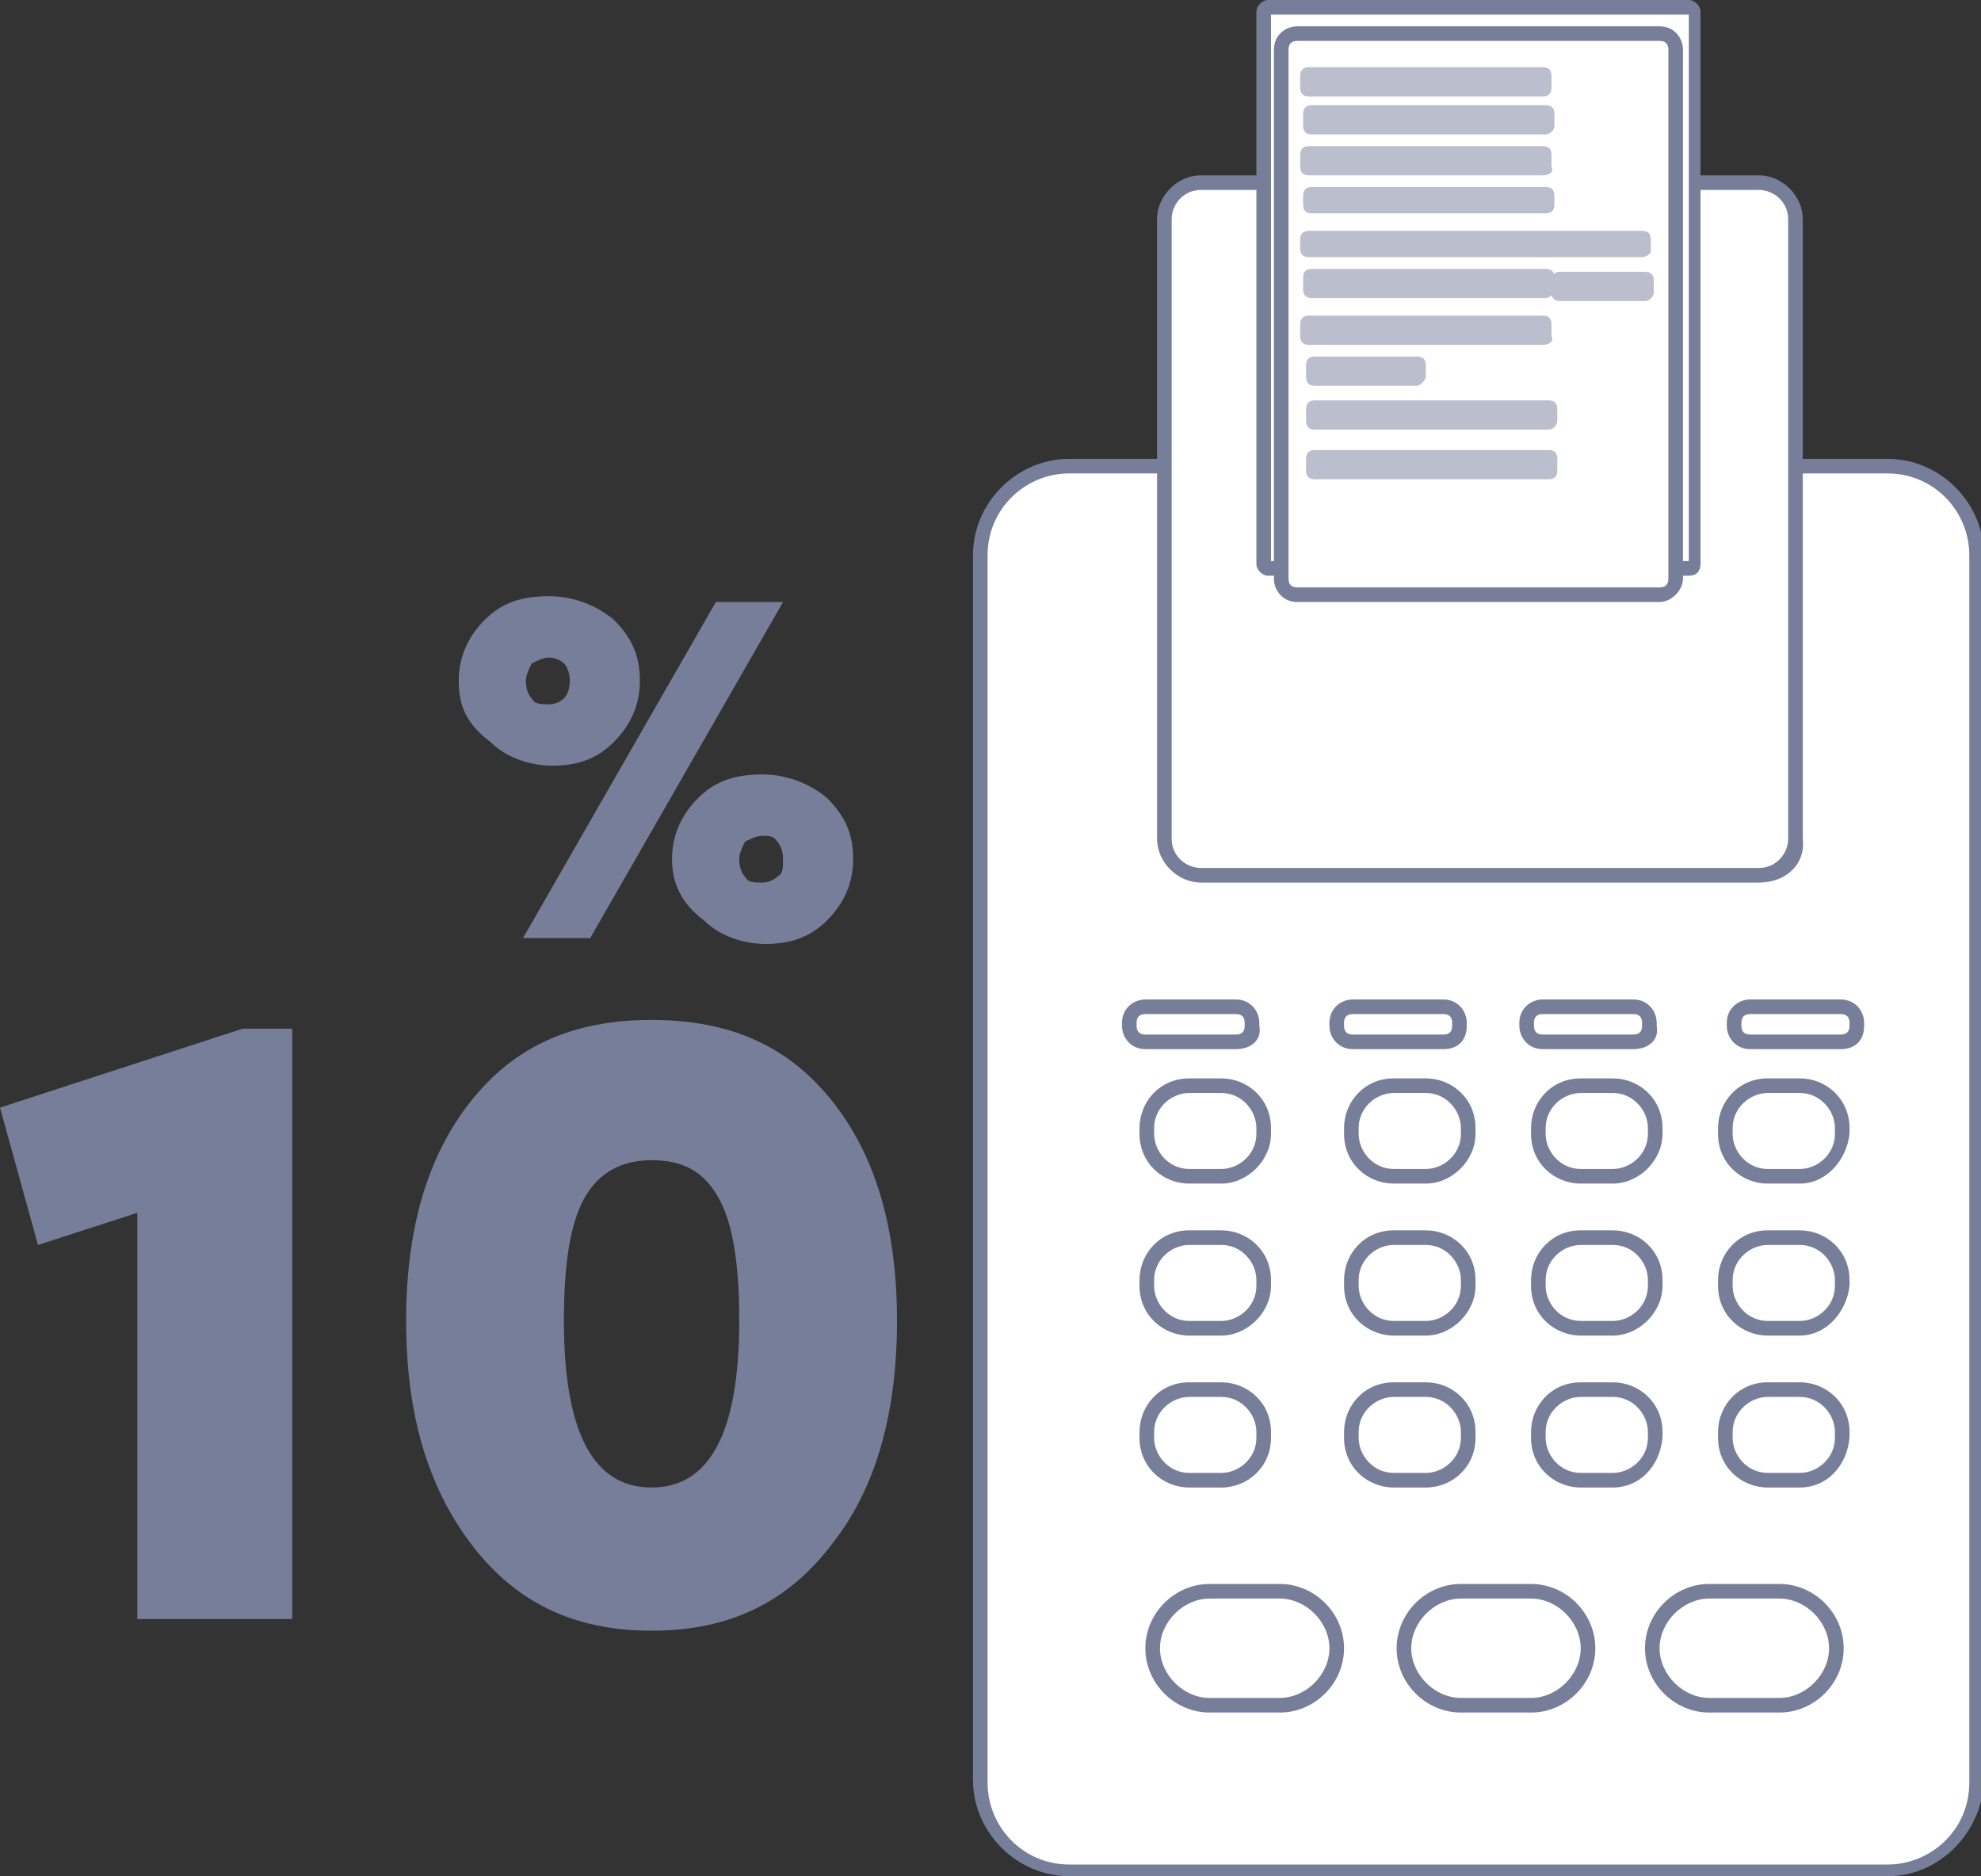 <?xml version="1.0" encoding="UTF-8"?> <!-- Generator: Adobe Illustrator 24.1.1, SVG Export Plug-In . SVG Version: 6.00 Build 0) --> <svg xmlns="http://www.w3.org/2000/svg" xmlns:xlink="http://www.w3.org/1999/xlink" id="Layer_1" x="0px" y="0px" viewBox="0 0 67.8 64.2" style="enable-background:new 0 0 67.8 64.2;" xml:space="preserve"><rect x="0" y="0" width="67.8" height="64.2" fill="#333333" stroke="none"/> <style type="text/css"> .st0{fill:#FFFFFF;} .st1{fill:#777E99;} .st2{opacity:0.5;} </style> <g> <path class="st0" d="M64.6,64h-28c-1.7,0-3-1.4-3-3V19c0-1.7,1.4-3,3-3h28c1.7,0,3,1.4,3,3v42C67.6,62.6,66.2,64,64.6,64z"></path> <path class="st1" d="M64.6,64.2h-28c-1.8,0-3.3-1.5-3.3-3.3V19c0-1.8,1.5-3.3,3.3-3.3h28c1.8,0,3.3,1.5,3.3,3.3v42 C67.8,62.7,66.4,64.2,64.6,64.2z M36.6,16.2c-1.5,0-2.8,1.2-2.8,2.8v42c0,1.5,1.2,2.8,2.8,2.8h28c1.5,0,2.8-1.2,2.8-2.8V19 c0-1.5-1.2-2.8-2.8-2.8H36.6z"></path> </g> <g> <path class="st0" d="M60.2,30H41.1c-0.7,0-1.3-0.6-1.3-1.3V7.5c0-0.7,0.6-1.3,1.3-1.3h19.1c0.7,0,1.3,0.6,1.3,1.3v21.2 C61.5,29.4,60.9,30,60.2,30z"></path> <path class="st1" d="M60.2,30.2H41.1c-0.8,0-1.5-0.7-1.5-1.5V7.5c0-0.8,0.7-1.5,1.5-1.5h19.1c0.8,0,1.5,0.7,1.5,1.5v21.2 C61.8,29.6,61.1,30.2,60.2,30.2z M41.1,6.5c-0.6,0-1,0.5-1,1v21.2c0,0.6,0.5,1,1,1h19.1c0.6,0,1-0.5,1-1V7.5c0-0.6-0.5-1-1-1H41.1z "></path> </g> <g> <g> <path class="st0" d="M57.8,19.5H43.4c-0.1,0-0.2-0.1-0.2-0.2V0.4c0-0.1,0.1-0.2,0.2-0.2h14.4c0.1,0,0.2,0.1,0.2,0.2v18.9 C58,19.4,57.9,19.5,57.8,19.5z"></path> <path class="st1" d="M57.8,19.7H43.4c-0.2,0-0.4-0.2-0.4-0.4V0.4C43,0.2,43.2,0,43.4,0h14.4c0.2,0,0.4,0.2,0.4,0.4v18.9 C58.2,19.5,58.1,19.7,57.8,19.7z M43.5,19.2h14.3V0.5H43.5V19.2z"></path> </g> <g> <path class="st0" d="M56.8,20.3H44.4c-0.3,0-0.6-0.3-0.6-0.6V1.7c0-0.3,0.3-0.6,0.6-0.6h12.4c0.3,0,0.6,0.3,0.6,0.6v18.1 C57.4,20.1,57.1,20.3,56.8,20.3z"></path> <path class="st1" d="M56.8,20.6H44.4c-0.5,0-0.8-0.4-0.8-0.8V1.7c0-0.5,0.4-0.8,0.8-0.8h12.4c0.5,0,0.8,0.4,0.8,0.8v18.1 C57.6,20.2,57.2,20.6,56.8,20.6z M44.4,1.4c-0.2,0-0.3,0.1-0.3,0.3v18.1c0,0.2,0.1,0.3,0.3,0.3h12.4c0.2,0,0.3-0.1,0.3-0.3V1.7 c0-0.2-0.1-0.3-0.3-0.3H44.4z"></path> </g> <g class="st2"> <g> <path class="st0" d="M52.8,3.1h-8c0,0-0.1,0-0.1-0.1V2.6c0,0,0-0.1,0.1-0.1h8c0,0,0.1,0,0.1,0.1L52.8,3.1 C52.9,3,52.9,3.1,52.8,3.1z"></path> <path class="st1" d="M52.8,3.3h-8c-0.2,0-0.3-0.1-0.3-0.3V2.6c0-0.2,0.1-0.3,0.3-0.3h8c0.2,0,0.3,0.1,0.3,0.3V3 C53.1,3.2,53,3.3,52.8,3.3z"></path> </g> <g> <path class="st0" d="M52.9,4.4h-8c0,0-0.1,0-0.1-0.1V3.9c0,0,0-0.1,0.1-0.1h8c0,0,0.1,0,0.1,0.1L52.9,4.4 C52.9,4.3,52.9,4.4,52.9,4.4z"></path> <path class="st1" d="M52.9,4.6h-8c-0.2,0-0.3-0.1-0.3-0.3V3.9c0-0.2,0.1-0.3,0.3-0.3h8c0.2,0,0.3,0.1,0.3,0.3v0.4 C53.2,4.5,53,4.6,52.9,4.6z"></path> </g> <g> <path class="st0" d="M52.8,5.8h-8c0,0-0.1,0-0.1-0.1V5.3c0,0,0-0.1,0.1-0.1h8c0,0,0.1,0,0.1,0.1L52.8,5.8 C52.9,5.7,52.9,5.8,52.8,5.8z"></path> <path class="st1" d="M52.8,6h-8c-0.2,0-0.3-0.1-0.3-0.3V5.3c0-0.2,0.1-0.3,0.3-0.3h8c0.2,0,0.3,0.1,0.3,0.3v0.4 C53.2,5.9,53,6,52.8,6z"></path> </g> <g> <path class="st0" d="M53,14.4h-8c0,0-0.1,0-0.1-0.1V14c0,0,0-0.1,0.1-0.1h8c0,0,0.1,0,0.1,0.1L53,14.4C53,14.4,53,14.4,53,14.4z"></path> <path class="st1" d="M53,14.7h-8c-0.2,0-0.3-0.1-0.3-0.3V14c0-0.2,0.1-0.3,0.3-0.3h8c0.2,0,0.3,0.1,0.3,0.3v0.4 C53.3,14.5,53.2,14.7,53,14.7z"></path> </g> <g> <path class="st0" d="M53,16.2h-8c0,0-0.1,0-0.1-0.1v-0.4c0,0,0-0.1,0.1-0.1h8c0,0,0.1,0,0.1,0.1L53,16.2C53,16.2,53,16.2,53,16.2 z"></path> <path class="st1" d="M53,16.4h-8c-0.2,0-0.3-0.1-0.3-0.3v-0.4c0-0.2,0.1-0.3,0.3-0.3h8c0.2,0,0.3,0.1,0.3,0.3v0.4 C53.3,16.3,53.2,16.4,53,16.4z"></path> </g> <g> <path class="st0" d="M52.9,7.1h-8c0,0-0.1,0-0.1-0.1V6.7c0,0,0-0.1,0.1-0.1h8c0,0,0.1,0,0.1,0.1L52.9,7.1 C53,7.1,52.9,7.1,52.9,7.1z"></path> <path class="st1" d="M52.9,7.3h-8c-0.2,0-0.3-0.1-0.3-0.3V6.7c0-0.2,0.1-0.3,0.3-0.3h8c0.2,0,0.3,0.1,0.3,0.3V7 C53.2,7.2,53.1,7.3,52.9,7.3z"></path> </g> <g> <path class="st0" d="M56.2,8.6H44.8c0,0-0.1,0-0.1-0.1V8.2c0,0,0-0.1,0.1-0.1l11.4,0c0,0,0.1,0,0.1,0.1L56.2,8.6 C56.2,8.6,56.2,8.6,56.2,8.6z"></path> <path class="st1" d="M56.2,8.8H44.8c-0.2,0-0.3-0.1-0.3-0.3V8.2c0-0.2,0.1-0.3,0.3-0.3h11.4c0.2,0,0.3,0.1,0.3,0.3v0.4 C56.5,8.7,56.3,8.8,56.2,8.8z"></path> </g> <g> <path class="st0" d="M52.9,10h-8c0,0-0.1,0-0.1-0.1V9.5c0,0,0-0.1,0.1-0.1h8c0,0,0.1,0,0.1,0.1L52.9,10C52.9,9.9,52.9,10,52.9,10 z"></path> <path class="st1" d="M52.9,10.2h-8c-0.2,0-0.3-0.1-0.3-0.3V9.5c0-0.2,0.1-0.3,0.3-0.3h8c0.2,0,0.3,0.1,0.3,0.3v0.4 C53.2,10.1,53,10.2,52.9,10.2z"></path> </g> <g> <path class="st0" d="M52.8,11.5h-8c0,0-0.1,0-0.1-0.1v-0.4c0,0,0-0.1,0.1-0.1h8c0,0,0.1,0,0.1,0.1L52.8,11.5 C52.9,11.5,52.9,11.5,52.8,11.5z"></path> <path class="st1" d="M52.8,11.8h-8c-0.2,0-0.3-0.1-0.3-0.3v-0.4c0-0.2,0.1-0.3,0.3-0.3h8c0.2,0,0.3,0.1,0.3,0.3v0.4 C53.2,11.7,53,11.8,52.8,11.8z"></path> </g> <g> <path class="st0" d="M56.3,10h-2.9c0,0-0.1,0-0.1-0.1V9.6c0,0,0-0.1,0.1-0.1h2.9c0,0,0.1,0,0.1,0.1L56.3,10 C56.4,10,56.4,10,56.3,10z"></path> <path class="st1" d="M56.3,10.3h-2.9c-0.2,0-0.3-0.1-0.3-0.3V9.6c0-0.2,0.1-0.3,0.3-0.3h2.9c0.2,0,0.3,0.1,0.3,0.3V10 C56.6,10.1,56.5,10.3,56.3,10.3z"></path> </g> <g> <path class="st0" d="M48.5,12.9H45c0,0-0.1,0-0.1-0.1v-0.4c0,0,0-0.1,0.1-0.1h3.5c0,0,0.1,0,0.1,0.1L48.5,12.9 C48.5,12.9,48.5,12.9,48.5,12.9z"></path> <path class="st1" d="M48.5,13.2H45c-0.2,0-0.3-0.1-0.3-0.3v-0.4c0-0.2,0.1-0.3,0.3-0.3h3.5c0.2,0,0.3,0.1,0.3,0.3v0.4 C48.8,13,48.6,13.2,48.5,13.2z"></path> </g> </g> </g> <g> <path class="st0" d="M39.5,56.4c0,1.1,0.9,1.9,1.9,1.9h2.4c1.1,0,1.9-0.9,1.9-1.9l0,0c0-1.1-0.9-1.9-1.9-1.9h-2.4 C40.3,54.4,39.5,55.3,39.5,56.4L39.5,56.4z"></path> <path class="st1" d="M43.8,58.6h-2.4c-1.2,0-2.2-1-2.2-2.2s1-2.2,2.2-2.2h2.4c1.2,0,2.2,1,2.2,2.2S45,58.6,43.8,58.6z M41.4,54.7 c-0.9,0-1.7,0.8-1.7,1.7s0.8,1.7,1.7,1.7h2.4c0.9,0,1.7-0.8,1.7-1.7s-0.8-1.7-1.7-1.7H41.4z"></path> </g> <g> <path class="st0" d="M56.5,56.4c0,1.1,0.9,1.9,1.9,1.9h2.4c1.1,0,1.9-0.9,1.9-1.9l0,0c0-1.1-0.9-1.9-1.9-1.9h-2.4 C57.4,54.4,56.5,55.3,56.5,56.4L56.5,56.4z"></path> <path class="st1" d="M60.9,58.6h-2.4c-1.2,0-2.2-1-2.2-2.2s1-2.2,2.2-2.2h2.4c1.2,0,2.2,1,2.2,2.2S62.1,58.6,60.9,58.6z M58.5,54.7 c-0.9,0-1.7,0.8-1.7,1.7s0.8,1.7,1.7,1.7h2.4c0.9,0,1.7-0.8,1.7-1.7s-0.8-1.7-1.7-1.7H58.5z"></path> </g> <g> <path class="st0" d="M48.1,56.4c0,1.1,0.9,1.9,1.9,1.9h2.4c1.1,0,1.9-0.9,1.9-1.9l0,0c0-1.1-0.9-1.9-1.9-1.9H50 C48.9,54.4,48.1,55.3,48.1,56.4L48.1,56.4z"></path> <path class="st1" d="M52.4,58.6H50c-1.2,0-2.2-1-2.2-2.2s1-2.2,2.2-2.2h2.4c1.2,0,2.2,1,2.2,2.2S53.6,58.6,52.4,58.6z M50,54.7 c-0.9,0-1.7,0.8-1.7,1.7s0.8,1.7,1.7,1.7h2.4c0.9,0,1.7-0.8,1.7-1.7s-0.8-1.7-1.7-1.7H50z"></path> </g> <g> <path class="st0" d="M61.6,40.2h-1.1c-0.8,0-1.4-0.6-1.4-1.4v-0.2c0-0.8,0.6-1.4,1.4-1.4h1.1c0.8,0,1.4,0.6,1.4,1.4v0.2 C63,39.6,62.3,40.2,61.6,40.2z"></path> <path class="st1" d="M61.6,40.5h-1.1c-0.9,0-1.7-0.7-1.7-1.7v-0.2c0-0.9,0.7-1.7,1.7-1.7h1.1c0.9,0,1.7,0.7,1.7,1.7v0.2 C63.2,39.7,62.5,40.5,61.6,40.5z M60.5,37.4c-0.6,0-1.2,0.5-1.2,1.2v0.2c0,0.6,0.5,1.2,1.2,1.2h1.1c0.6,0,1.2-0.5,1.2-1.2v-0.2 c0-0.6-0.5-1.2-1.2-1.2H60.5z"></path> </g> <g> <path class="st0" d="M61.6,45.4h-1.1c-0.8,0-1.4-0.6-1.4-1.4v-0.2c0-0.8,0.6-1.4,1.4-1.4h1.1c0.8,0,1.4,0.6,1.4,1.4V44 C63,44.8,62.3,45.4,61.6,45.4z"></path> <path class="st1" d="M61.6,45.7h-1.1c-0.9,0-1.7-0.7-1.7-1.7v-0.2c0-0.9,0.7-1.7,1.7-1.7h1.1c0.9,0,1.7,0.7,1.7,1.7V44 C63.2,44.9,62.5,45.7,61.6,45.7z M60.5,42.6c-0.6,0-1.2,0.5-1.2,1.2V44c0,0.6,0.5,1.2,1.2,1.2h1.1c0.6,0,1.2-0.5,1.2-1.2v-0.2 c0-0.6-0.5-1.2-1.2-1.2H60.5z"></path> </g> <g> <path class="st0" d="M61.6,50.7h-1.1c-0.8,0-1.4-0.6-1.4-1.4V49c0-0.8,0.6-1.4,1.4-1.4h1.1c0.8,0,1.4,0.6,1.4,1.4v0.2 C63,50,62.3,50.7,61.6,50.7z"></path> <path class="st1" d="M61.6,50.9h-1.1c-0.9,0-1.7-0.7-1.7-1.7V49c0-0.9,0.7-1.7,1.7-1.7h1.1c0.9,0,1.7,0.7,1.7,1.7v0.2 C63.2,50.2,62.5,50.9,61.6,50.9z M60.5,47.8c-0.6,0-1.2,0.5-1.2,1.2v0.2c0,0.6,0.5,1.2,1.2,1.2h1.1c0.6,0,1.2-0.5,1.2-1.2V49 c0-0.6-0.5-1.2-1.2-1.2H60.5z"></path> </g> <g> <path class="st0" d="M55.2,40.2h-1.1c-0.8,0-1.4-0.6-1.4-1.4v-0.2c0-0.8,0.6-1.4,1.4-1.4h1.1c0.8,0,1.4,0.6,1.4,1.4v0.2 C56.6,39.6,56,40.2,55.2,40.2z"></path> <path class="st1" d="M55.2,40.5h-1.1c-0.9,0-1.7-0.7-1.7-1.7v-0.2c0-0.9,0.7-1.7,1.7-1.7h1.1c0.9,0,1.7,0.7,1.7,1.7v0.2 C56.9,39.7,56.1,40.5,55.2,40.5z M54.1,37.4c-0.6,0-1.2,0.5-1.2,1.2v0.2c0,0.6,0.5,1.2,1.2,1.2h1.1c0.6,0,1.2-0.5,1.2-1.2v-0.2 c0-0.6-0.5-1.2-1.2-1.2H54.1z"></path> </g> <g> <path class="st0" d="M55.2,45.4h-1.1c-0.8,0-1.4-0.6-1.4-1.4v-0.2c0-0.8,0.6-1.4,1.4-1.4h1.1c0.8,0,1.4,0.6,1.4,1.4V44 C56.6,44.8,56,45.4,55.2,45.4z"></path> <path class="st1" d="M55.2,45.7h-1.1c-0.9,0-1.7-0.7-1.7-1.7v-0.2c0-0.9,0.7-1.7,1.7-1.7h1.1c0.9,0,1.7,0.7,1.7,1.7V44 C56.9,44.9,56.1,45.7,55.2,45.7z M54.1,42.6c-0.6,0-1.2,0.5-1.2,1.2V44c0,0.6,0.5,1.2,1.2,1.2h1.1c0.6,0,1.2-0.5,1.2-1.2v-0.2 c0-0.6-0.5-1.2-1.2-1.2H54.1z"></path> </g> <g> <path class="st0" d="M55.2,50.7h-1.1c-0.8,0-1.4-0.6-1.4-1.4V49c0-0.8,0.6-1.4,1.4-1.4h1.1c0.8,0,1.4,0.6,1.4,1.4v0.2 C56.6,50,55.9,50.7,55.2,50.7z"></path> <path class="st1" d="M55.2,50.9h-1.1c-0.9,0-1.7-0.7-1.7-1.7V49c0-0.9,0.7-1.7,1.7-1.7h1.1c0.9,0,1.7,0.7,1.7,1.7v0.2 C56.8,50.2,56.1,50.9,55.2,50.9z M54.1,47.8c-0.6,0-1.2,0.5-1.2,1.2v0.2c0,0.6,0.5,1.2,1.2,1.2h1.1c0.6,0,1.2-0.5,1.2-1.2V49 c0-0.6-0.5-1.2-1.2-1.2H54.1z"></path> </g> <g> <path class="st0" d="M48.8,40.2h-1.1c-0.8,0-1.4-0.6-1.4-1.4v-0.2c0-0.8,0.6-1.4,1.4-1.4h1.1c0.8,0,1.4,0.6,1.4,1.4v0.2 C50.2,39.6,49.6,40.2,48.8,40.2z"></path> <path class="st1" d="M48.8,40.5h-1.1c-0.9,0-1.7-0.7-1.7-1.7v-0.2c0-0.9,0.7-1.7,1.7-1.7h1.1c0.9,0,1.7,0.7,1.7,1.7v0.2 C50.5,39.7,49.7,40.5,48.8,40.5z M47.7,37.4c-0.6,0-1.2,0.5-1.2,1.2v0.2c0,0.6,0.5,1.2,1.2,1.2h1.1c0.6,0,1.2-0.5,1.2-1.2v-0.2 c0-0.6-0.5-1.2-1.2-1.2H47.7z"></path> </g> <g> <path class="st0" d="M48.8,45.4h-1.1c-0.8,0-1.4-0.6-1.4-1.4v-0.2c0-0.8,0.6-1.4,1.4-1.4h1.1c0.8,0,1.4,0.6,1.4,1.4V44 C50.2,44.8,49.6,45.4,48.8,45.4z"></path> <path class="st1" d="M48.8,45.7h-1.1c-0.9,0-1.7-0.7-1.7-1.7v-0.2c0-0.9,0.7-1.7,1.7-1.7h1.1c0.9,0,1.7,0.7,1.7,1.7V44 C50.5,44.9,49.7,45.7,48.8,45.7z M47.7,42.6c-0.6,0-1.2,0.5-1.2,1.2V44c0,0.6,0.5,1.2,1.2,1.2h1.1c0.6,0,1.2-0.5,1.2-1.2v-0.2 c0-0.6-0.5-1.2-1.2-1.2H47.7z"></path> </g> <g> <path class="st0" d="M48.8,50.7h-1.1c-0.8,0-1.4-0.6-1.4-1.4V49c0-0.8,0.6-1.4,1.4-1.4h1.1c0.8,0,1.4,0.6,1.4,1.4v0.2 C50.2,50,49.6,50.7,48.8,50.7z"></path> <path class="st1" d="M48.8,50.9h-1.1c-0.9,0-1.7-0.7-1.7-1.7V49c0-0.9,0.7-1.7,1.7-1.7h1.1c0.9,0,1.7,0.7,1.7,1.7v0.2 C50.5,50.2,49.7,50.9,48.8,50.9z M47.7,47.8c-0.6,0-1.2,0.5-1.2,1.2v0.2c0,0.6,0.5,1.2,1.2,1.2h1.1c0.6,0,1.2-0.5,1.2-1.2V49 c0-0.6-0.5-1.2-1.2-1.2H47.7z"></path> </g> <g> <path class="st0" d="M41.8,40.2h-1.1c-0.8,0-1.4-0.6-1.4-1.4v-0.2c0-0.8,0.6-1.4,1.4-1.4h1.1c0.8,0,1.4,0.6,1.4,1.4v0.2 C43.2,39.6,42.6,40.2,41.8,40.2z"></path> <path class="st1" d="M41.8,40.5h-1.1c-0.9,0-1.7-0.7-1.7-1.7v-0.2c0-0.9,0.7-1.7,1.7-1.7h1.1c0.9,0,1.7,0.7,1.7,1.7v0.2 C43.5,39.7,42.7,40.5,41.8,40.5z M40.7,37.4c-0.6,0-1.2,0.5-1.2,1.2v0.2c0,0.6,0.5,1.2,1.2,1.2h1.1c0.6,0,1.2-0.5,1.2-1.2v-0.2 c0-0.6-0.5-1.2-1.2-1.2H40.7z"></path> </g> <g> <path class="st0" d="M41.8,45.4h-1.1c-0.8,0-1.4-0.6-1.4-1.4v-0.2c0-0.8,0.6-1.4,1.4-1.4h1.1c0.8,0,1.4,0.6,1.4,1.4V44 C43.2,44.8,42.6,45.4,41.8,45.4z"></path> <path class="st1" d="M41.8,45.7h-1.1c-0.9,0-1.7-0.7-1.7-1.7v-0.2c0-0.9,0.7-1.7,1.7-1.7h1.1c0.9,0,1.7,0.7,1.7,1.7V44 C43.5,44.9,42.7,45.7,41.8,45.7z M40.7,42.6c-0.6,0-1.2,0.5-1.2,1.2V44c0,0.6,0.5,1.2,1.2,1.2h1.1c0.6,0,1.2-0.5,1.2-1.2v-0.2 c0-0.6-0.5-1.2-1.2-1.2H40.7z"></path> </g> <g> <path class="st0" d="M41.8,50.7h-1.1c-0.8,0-1.4-0.6-1.4-1.4V49c0-0.8,0.6-1.4,1.4-1.4h1.1c0.8,0,1.4,0.6,1.4,1.4v0.2 C43.2,50,42.6,50.7,41.8,50.7z"></path> <path class="st1" d="M41.8,50.9h-1.1c-0.9,0-1.7-0.7-1.7-1.7V49c0-0.9,0.7-1.7,1.7-1.7h1.1c0.9,0,1.7,0.7,1.7,1.7v0.2 C43.5,50.2,42.7,50.9,41.8,50.9z M40.7,47.8c-0.6,0-1.2,0.5-1.2,1.2v0.2c0,0.6,0.5,1.2,1.2,1.2h1.1c0.6,0,1.2-0.5,1.2-1.2V49 c0-0.6-0.5-1.2-1.2-1.2H40.7z"></path> </g> <g> <path class="st0" d="M42.3,35.7h-3.1c-0.3,0-0.6-0.3-0.6-0.6V35c0-0.3,0.3-0.6,0.6-0.6h3.1c0.3,0,0.6,0.3,0.6,0.6v0.1 C42.9,35.4,42.6,35.7,42.3,35.7z"></path> <path class="st1" d="M42.3,35.9h-3.1c-0.5,0-0.8-0.4-0.8-0.8V35c0-0.5,0.4-0.8,0.8-0.8h3.1c0.5,0,0.8,0.4,0.8,0.8v0.1 C43.2,35.6,42.8,35.9,42.3,35.9z M39.2,34.7c-0.2,0-0.3,0.1-0.3,0.3v0.1c0,0.2,0.1,0.3,0.3,0.3h3.1c0.2,0,0.3-0.1,0.3-0.3V35 c0-0.2-0.1-0.3-0.3-0.3H39.2z"></path> </g> <g> <path class="st0" d="M49.4,35.7h-3.1c-0.3,0-0.6-0.3-0.6-0.6V35c0-0.3,0.3-0.6,0.6-0.6h3.1c0.3,0,0.6,0.3,0.6,0.6v0.1 C50,35.4,49.7,35.7,49.4,35.7z"></path> <path class="st1" d="M49.4,35.9h-3.1c-0.5,0-0.8-0.4-0.8-0.8V35c0-0.5,0.4-0.8,0.8-0.8h3.1c0.5,0,0.8,0.4,0.8,0.8v0.1 C50.2,35.6,49.9,35.9,49.4,35.9z M46.3,34.7c-0.2,0-0.3,0.1-0.3,0.3v0.1c0,0.2,0.1,0.3,0.3,0.3h3.1c0.2,0,0.3-0.1,0.3-0.3V35 c0-0.2-0.1-0.3-0.3-0.3H46.3z"></path> </g> <g> <path class="st0" d="M55.9,35.7h-3.1c-0.3,0-0.6-0.3-0.6-0.6V35c0-0.3,0.3-0.6,0.6-0.6h3.1c0.3,0,0.6,0.3,0.6,0.6v0.1 C56.5,35.4,56.3,35.7,55.9,35.7z"></path> <path class="st1" d="M55.9,35.9h-3.1c-0.5,0-0.8-0.4-0.8-0.8V35c0-0.5,0.4-0.8,0.8-0.8h3.1c0.5,0,0.8,0.4,0.8,0.8v0.1 C56.8,35.6,56.4,35.9,55.9,35.9z M52.8,34.7c-0.2,0-0.3,0.1-0.3,0.3v0.1c0,0.2,0.1,0.3,0.3,0.3h3.1c0.2,0,0.3-0.1,0.3-0.3V35 c0-0.2-0.1-0.3-0.3-0.3H52.8z"></path> </g> <g> <path class="st0" d="M63,35.7h-3.1c-0.3,0-0.6-0.3-0.6-0.6V35c0-0.3,0.3-0.6,0.6-0.6H63c0.3,0,0.6,0.3,0.6,0.6v0.1 C63.6,35.4,63.3,35.7,63,35.7z"></path> <path class="st1" d="M63,35.9h-3.1c-0.5,0-0.8-0.4-0.8-0.8V35c0-0.5,0.4-0.8,0.8-0.8H63c0.5,0,0.8,0.4,0.8,0.8v0.1 C63.8,35.6,63.5,35.9,63,35.9z M59.9,34.7c-0.2,0-0.3,0.1-0.3,0.3v0.1c0,0.2,0.1,0.3,0.3,0.3H63c0.2,0,0.3-0.1,0.3-0.3V35 c0-0.2-0.1-0.3-0.3-0.3H59.9z"></path> </g> <g> <path class="st1" d="M8.3,35.2h1.7v20.2H4.7V41.5l-3.4,1.1L0,37.9L8.3,35.2z"></path> <path class="st1" d="M13.9,45.2c0-3.1,0.7-5.6,2.2-7.5s3.5-2.8,6.2-2.8s4.7,0.9,6.2,2.8c1.5,1.9,2.2,4.4,2.2,7.5 c0,3.1-0.7,5.7-2.2,7.6c-1.5,2-3.5,3-6.2,3s-4.7-1-6.2-3C14.6,50.8,13.9,48.3,13.9,45.2z M25.3,45.2c0-1.9-0.2-3.3-0.7-4.2 c-0.5-0.9-1.2-1.3-2.3-1.3c-1,0-1.8,0.4-2.3,1.3c-0.5,0.9-0.7,2.3-0.7,4.2c0,3.8,1,5.7,3,5.7S25.3,49,25.3,45.2z"></path> <path class="st1" d="M15.7,23.3c0-0.8,0.3-1.5,0.9-2.1c0.6-0.6,1.3-0.8,2.2-0.8c0.8,0,1.6,0.3,2.2,0.8c0.6,0.6,0.9,1.2,0.9,2.1 c0,0.8-0.3,1.5-0.9,2.1c-0.6,0.6-1.3,0.8-2.1,0.8c-0.8,0-1.6-0.3-2.1-0.8C16,24.8,15.7,24.2,15.7,23.3z M17.9,32.1l6.6-11.5h2.3 l-6.6,11.5H17.9z M19.5,23.3c0-0.3-0.1-0.5-0.2-0.6s-0.3-0.2-0.5-0.2c-0.2,0-0.4,0.1-0.6,0.2c-0.1,0.2-0.2,0.4-0.2,0.6 c0,0.3,0.1,0.5,0.2,0.6c0.1,0.2,0.3,0.2,0.6,0.2c0.2,0,0.4-0.1,0.5-0.2C19.4,23.8,19.5,23.6,19.5,23.3z M23,29.4 c0-0.8,0.3-1.5,0.9-2.1c0.6-0.6,1.3-0.8,2.2-0.8c0.8,0,1.6,0.3,2.2,0.8c0.6,0.6,0.9,1.2,0.9,2.1c0,0.8-0.3,1.5-0.9,2.1 c-0.6,0.6-1.3,0.8-2.1,0.8c-0.8,0-1.6-0.3-2.1-0.8C23.3,30.9,23,30.2,23,29.4z M26.8,29.4c0-0.3-0.1-0.5-0.2-0.6 c-0.1-0.2-0.3-0.2-0.5-0.2c-0.2,0-0.4,0.1-0.6,0.2c-0.1,0.2-0.2,0.4-0.2,0.6c0,0.3,0.1,0.5,0.2,0.6c0.1,0.2,0.3,0.2,0.6,0.2 c0.2,0,0.4-0.1,0.5-0.2C26.8,29.9,26.8,29.7,26.8,29.4z"></path> </g> </svg> 